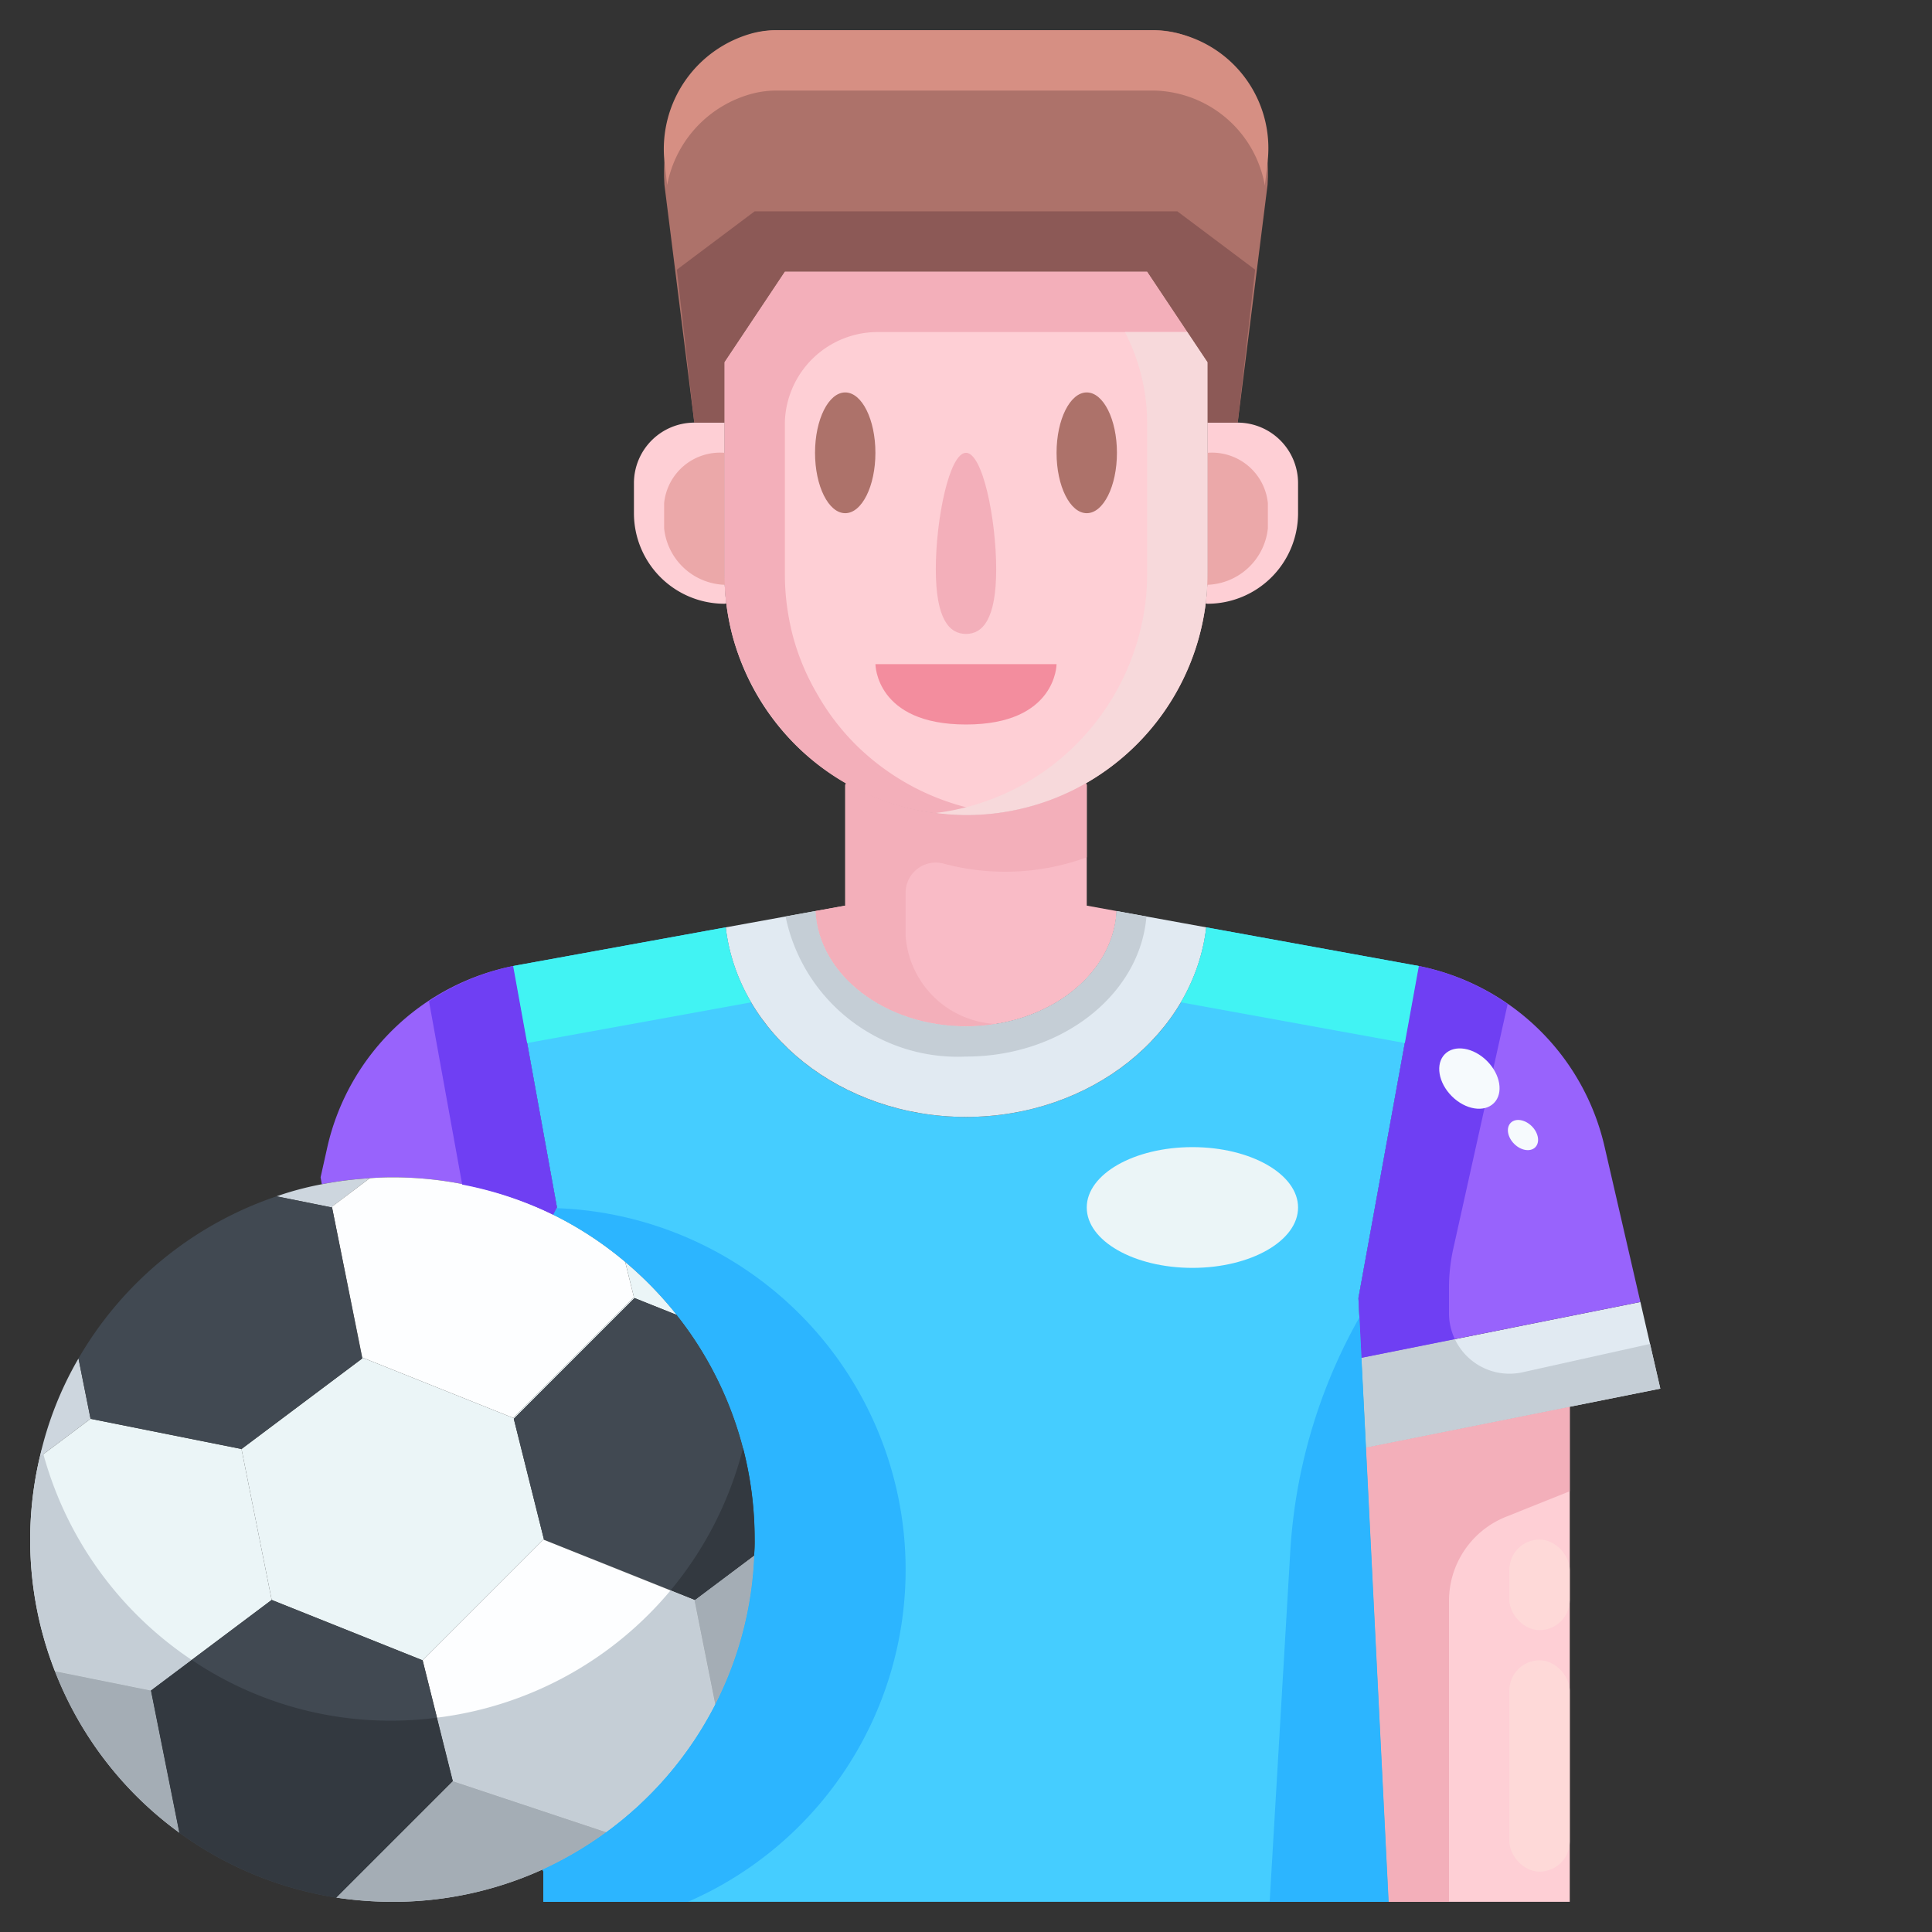 <?xml version="1.0" encoding="UTF-8"?> <svg xmlns="http://www.w3.org/2000/svg" height="512" viewBox="0 0 64 64" width="512"><rect x="0" y="0" width="64" height="64" fill="#333333" stroke="none"/><g id="_11-football" data-name="11-football"><path d="m45.1 44.98 9.24-1.85.66 2.87-3 .6-6.75 1.35z" fill="#e1eaf2"></path><path d="m12.25 39.03a11.911 11.911 0 0 0 -1.59.2l-.04-.23.23-1.03a7.906 7.906 0 0 1 6.15-5.97l1.45 8-.12.24a12.042 12.042 0 0 0 -5.33-1.24q-.375 0-.75.03z" fill="#9863fc"></path><path d="m53.15 37.97 1.19 5.16-9.24 1.85-.1-1.98 2-11a7.906 7.906 0 0 1 6.15 5.97z" fill="#9863fc"></path><path d="m24.98 51.53a4.7 4.7 0 0 0 .02-.53 11.924 11.924 0 0 0 -2.58-7.44 12.366 12.366 0 0 0 -1.71-1.76 11.771 11.771 0 0 0 -2.38-1.56l.12-.24-1.45-8 7.04-1.28c.41 3.53 3.82 6.28 7.96 6.28s7.55-2.75 7.96-6.28l7.04 1.28-2 11 .1 1.98.15 2.97.75 15.05h-28v-1l-.03-.07a12.413 12.413 0 0 0 2.11-1.24 12 12 0 0 0 3.61-4.23 11.859 11.859 0 0 0 1.29-4.93z" fill="#45cdff"></path><g fill="#cdd6de"><path d="m2.6 45 .4 2-1.68 1.26a11.54 11.54 0 0 1 1.28-3.26z"></path><path d="m11 39.97v.03l-1.84-.37a10.32 10.32 0 0 1 1.5-.4 11.911 11.911 0 0 1 1.59-.2z"></path><path d="m23.02 53 1.96-1.47a11.859 11.859 0 0 1 -1.29 4.93l-.69-3.46v-.01z"></path><path d="m5 56 .94 4.71a11.984 11.984 0 0 1 -4.12-5.35z"></path><path d="m15 59 5.08 1.69a12.413 12.413 0 0 1 -2.11 1.24 11.947 11.947 0 0 1 -4.97 1.07 12.727 12.727 0 0 1 -1.86-.14z"></path></g><path d="m23 53 .69 3.46a12 12 0 0 1 -3.61 4.23l-5.08-1.69-1-4 4-4z" fill="#fdfeff"></path><path d="m21 42.97-4 4-5-2-1-4.97v-.03l1.25-.94q.375-.03.75-.03a12.042 12.042 0 0 1 5.33 1.24 11.771 11.771 0 0 1 2.38 1.56z" fill="#fdfeff"></path><path d="m8 48 1 5-4 3-3.18-.64a11.959 11.959 0 0 1 -.5-7.1l1.68-1.26z" fill="#ebf5f7"></path><path d="m17 46.97 4-4-.29-1.17a12.366 12.366 0 0 1 1.71 1.76l-1.4-.56-4 4 1 4 4.98 1.99v.01l-5-2-4 4-5-2-1-5 4-3-1-5 1 4.97z" fill="#ebf5f7"></path><path d="m25 51a4.7 4.7 0 0 1 -.02.53l-1.96 1.47-.02-.01-4.98-1.99-1-4 4-4 1.4.56a11.924 11.924 0 0 1 2.58 7.44z" fill="#414952"></path><path d="m14 55 1 4-3.86 3.86a11.947 11.947 0 0 1 -5.2-2.15l-.94-4.71 4-3z" fill="#414952"></path><path d="m11 40 1 5-4 3-5-1-.4-2a12.038 12.038 0 0 1 6.56-5.37z" fill="#414952"></path><path d="m52 46.6v16.4h-6l-.75-15.05z" fill="#fecfd5"></path><path d="m36 30 .99.18c-.11 2.13-2.31 3.82-4.99 3.82s-4.88-1.69-4.99-3.82l.99-.18v-4l.03-.06a7.964 7.964 0 0 0 7.94 0l.03.06z" fill="#f9bbc6"></path><path d="m24 19a8.1 8.1 0 0 0 .06.99l-.06.01a3 3 0 0 1 -3-3v-1a2.006 2.006 0 0 1 2-2h1z" fill="#fecfd5"></path><path d="m43 16v1a3 3 0 0 1 -3 3l-.06-.01a8.1 8.1 0 0 0 .06-.99v-5h1a2.006 2.006 0 0 1 2 2z" fill="#fecfd5"></path><path d="m40 14v5a8.1 8.1 0 0 1 -.06.99 7.993 7.993 0 0 1 -11.91 5.95 7.838 7.838 0 0 1 -1.69-1.28 7.984 7.984 0 0 1 -2.34-5.66v-7l2-3h12l2 3z" fill="#fecfd5"></path><path d="m24 12v2h-1l-.99-7.88c-.18-2.76 1.55-5.12 3.74-5.12h12.49c2.2 0 3.93 2.36 3.75 5.12l-.99 7.88h-1v-2l-2-3h-12z" fill="#ad726a"></path><path d="m30 31v-1.434a1 1 0 0 1 1.3-.946 7.886 7.886 0 0 0 4.7-.22v-2.4l-.03-.06a7.964 7.964 0 0 1 -7.94 0l-.03.06v4l-.99.18c.11 2.13 2.31 3.82 4.99 3.82a6.231 6.231 0 0 0 .994-.08 3.146 3.146 0 0 1 -2.994-2.92z" fill="#f3afba"></path><path d="m18.45 40-1.45-8a7.884 7.884 0 0 0 -2.789 1.166l1.1 6.075a12.092 12.092 0 0 1 3.018 1z" fill="#6f3ff3"></path><path d="m32 37c-4.14 0-7.55-2.75-7.96-6.28l2.97-.54c.11 2.13 2.31 3.82 4.99 3.82s4.88-1.69 4.99-3.82l2.97.54c-.41 3.53-3.82 6.28-7.96 6.28z" fill="#e1eaf2"></path><path d="m42 17.5v-.833a1.862 1.862 0 0 0 -2-1.667v4c0 .124-.017.247-.023.373a2.088 2.088 0 0 0 2.023-1.873z" fill="#eba8a9"></path><path d="m24 15a1.862 1.862 0 0 0 -2 1.667v.833a2.088 2.088 0 0 0 2.023 1.873c-.007-.126-.023-.249-.023-.373z" fill="#eba8a9"></path><path d="m24.929 3.1a3.177 3.177 0 0 1 .82-.1h12.491a3.814 3.814 0 0 1 3.66 3.147l.094-.817a3.912 3.912 0 0 0 -3.754-4.33h-12.491a3.177 3.177 0 0 0 -.82.1 3.975 3.975 0 0 0 -2.92 4.23l.091.8a3.884 3.884 0 0 1 2.829-3.03z" fill="#d68f83"></path><path d="m39 7h-14.001l-2.578 1.934.578 5.066h1v-2l2-3h12.001l2 3v2h1l.578-5.066z" fill="#8c5956"></path><path d="m27.059 22.97a7.79 7.79 0 0 1 -.78-1.85 8.36 8.36 0 0 1 -.22-1.13 8.1 8.1 0 0 1 -.059-.99v-5.031a3.075 3.075 0 0 1 3.12-2.969h10.213l-1.333-2h-12l-1.333 2-.667 1v7a8.1 8.1 0 0 0 .06.99 8.36 8.36 0 0 0 .22 1.13 8.3 8.3 0 0 0 2.06 3.54 7.91 7.91 0 0 0 6.66 2.271 8.028 8.028 0 0 1 -4.66-2.271 7.838 7.838 0 0 1 -1.281-1.69z" fill="#f3afba"></path><path d="m39.333 11h-2.068a6.593 6.593 0 0 1 .735 3v5a8.1 8.1 0 0 1 -.06.99 8.054 8.054 0 0 1 -2.78 5.12 7.935 7.935 0 0 1 -4.16 1.821 8.063 8.063 0 0 0 1 .069 7.941 7.941 0 0 0 5.16-1.89 8.054 8.054 0 0 0 2.78-5.12 8.1 8.1 0 0 0 .06-.99v-7z" fill="#f7d9db"></path><path d="m49.886 50.246 2.114-.846v-2.8l-6.75 1.35.75 15.05h2v-9.969a3 3 0 0 1 1.886-2.785z" fill="#f3afba"></path><path d="m50.434 45.459a2 2 0 0 1 -2.24-1.1l-3.094.621.15 2.97 6.75-1.35 3-.6-.34-1.48z" fill="#c5ced6"></path><path d="m48 43.507v-.848a6 6 0 0 1 .143-1.3l1.8-8.1a7.892 7.892 0 0 0 -2.943-1.259l-2 11 .1 1.98 3.094-.619a1.99 1.99 0 0 1 -.194-.854z" fill="#6f3ff3"></path><path d="m30 52a11.991 11.991 0 0 0 -11.561-11.978l-.109.218a11.771 11.771 0 0 1 2.38 1.56 12.366 12.366 0 0 1 1.71 1.76 11.924 11.924 0 0 1 2.58 7.44 4.7 4.7 0 0 1 -.02.53 11.859 11.859 0 0 1 -1.29 4.93 12 12 0 0 1 -3.61 4.23 12.413 12.413 0 0 1 -2.11 1.24l.03.07v1h4.789a12 12 0 0 0 7.211-11z" fill="#2cb5ff"></path><path d="m24.04 30.72-7.04 1.28.463 2.552 7.42-1.349a6.3 6.3 0 0 1 -.843-2.483z" fill="#41f3f3"></path><path d="m47 32-7.04-1.28a6.3 6.3 0 0 1 -.843 2.483l7.419 1.349z" fill="#41f3f3"></path><path d="m42.059 63h3.941l-.75-15.05-.15-2.97-.068-1.339a17.908 17.908 0 0 0 -2.29 7.753z" fill="#2cb5ff"></path><path d="m1.391 47.992c-.022.09-.051.177-.071.268l.117-.088c-.016-.06-.03-.12-.046-.18z" fill="#cdd6de"></path><path d="m23 52.99v.01l.69 3.46a11.859 11.859 0 0 0 1.29-4.93l-1.96 1.47z" fill="#a4adb5"></path><path d="m1.82 55.36a11.984 11.984 0 0 0 4.12 5.35l-.94-4.71z" fill="#a4adb5"></path><path d="m11.14 62.86a12.727 12.727 0 0 0 1.86.14 11.947 11.947 0 0 0 4.97-1.07 12.413 12.413 0 0 0 2.11-1.24l-5.08-1.69z" fill="#a4adb5"></path><path d="m22.213 52.685a11.976 11.976 0 0 1 -7.738 4.215l.525 2.1 5.08 1.69a12 12 0 0 0 3.61-4.23l-.69-3.46z" fill="#c5ced6"></path><path d="m6.351 54.987a12.009 12.009 0 0 1 -4.914-6.815l-.117.088a11.959 11.959 0 0 0 .5 7.1l3.18.64z" fill="#c5ced6"></path><path d="m22.219 52.678.781.312.02.01 1.96-1.47a4.7 4.7 0 0 0 .02-.53 12.077 12.077 0 0 0 -.385-3.032 11.961 11.961 0 0 1 -2.396 4.71z" fill="#333940"></path><path d="m14.475 56.9a11.794 11.794 0 0 1 -8.124-1.913l-1.351 1.013.94 4.71a11.947 11.947 0 0 0 5.2 2.15l3.86-3.86z" fill="#333940"></path><rect fill="#fed9d8" height="7" rx="1" width="2" x="50" y="55"></rect><rect fill="#fed9d8" height="3" rx="1" width="2" x="50" y="51"></rect><ellipse cx="36" cy="15" fill="#ad726a" rx="1" ry="2"></ellipse><ellipse cx="27.999" cy="15" fill="#ad726a" rx="1" ry="2"></ellipse><path d="m33 18.857c0 1.657-.448 2.143-1 2.143s-1-.486-1-2.143.447-3.857 1-3.857 1 2.2 1 3.857z" fill="#f3afba"></path><path d="m32 35c3.171 0 5.757-2.046 5.978-4.64l-.988-.18c-.11 2.13-2.31 3.82-4.99 3.82s-4.88-1.69-4.99-3.82l-.987.179a5.82 5.82 0 0 0 5.977 4.641z" fill="#c5ced6"></path><ellipse cx="39.5" cy="40" fill="#ebf5f7" rx="3.5" ry="2"></ellipse><ellipse cx="48.682" cy="35.708" fill="#f6fafd" rx=".825" ry="1.148" transform="matrix(.707 -.707 .707 .707 -10.988 44.902)"></ellipse><ellipse cx="50.457" cy="37.577" fill="#f6fafd" rx=".413" ry=".574" transform="matrix(.707 -.707 .707 .707 -11.789 46.706)"></ellipse><path d="m29 22h6s0 2-3 2-3-2-3-2z" fill="#f38d9e"></path></g></svg> 
